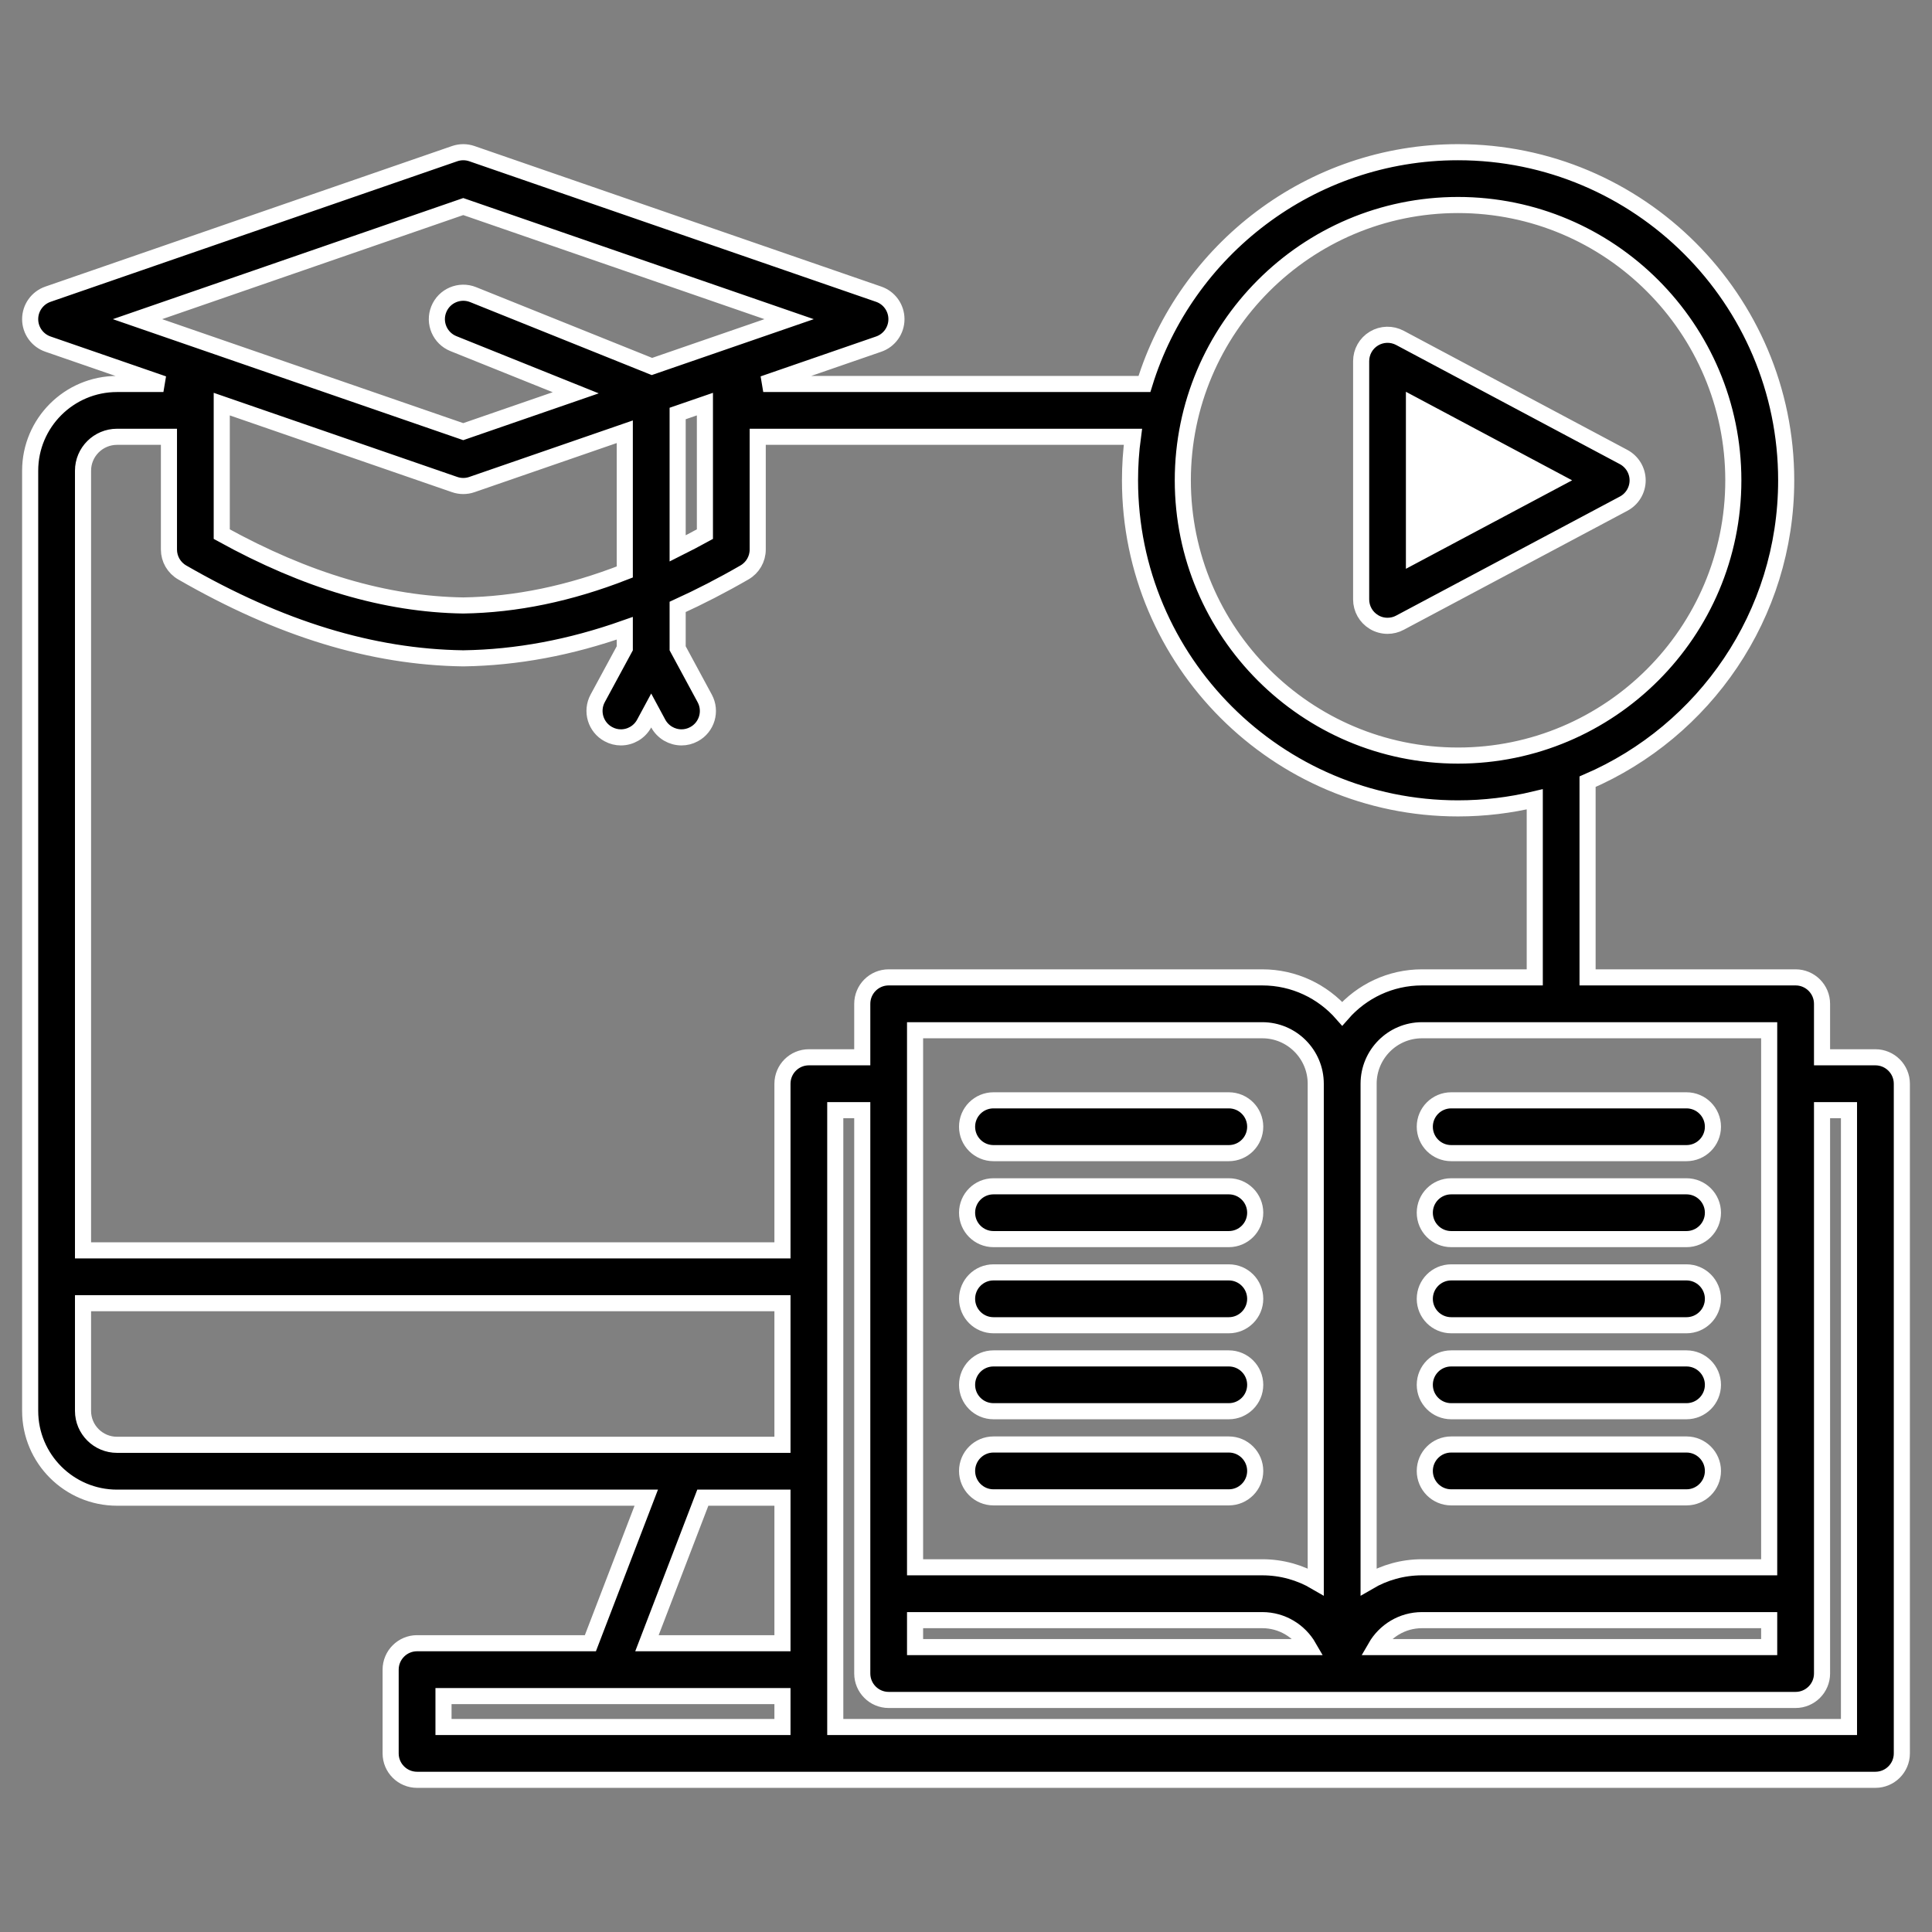 <svg width="36" height="36" viewBox="0 0 36 36" fill="none" xmlns="http://www.w3.org/2000/svg">
<rect x="0" y="0" width="36" height="36" fill="#808080" stroke="none"/>
<path d="M34.945 19.701H33.951V18.705C33.951 18.433 33.73 18.212 33.459 18.212H29.582V14.566C31.757 13.629 33.283 11.464 33.283 8.95C33.283 5.579 30.54 2.836 27.168 2.836C24.422 2.836 22.093 4.657 21.325 7.155H14.222L16.373 6.412C16.571 6.344 16.704 6.157 16.704 5.947C16.704 5.737 16.571 5.55 16.373 5.482L8.793 2.863C8.689 2.827 8.576 2.827 8.472 2.863L0.894 5.482C0.696 5.55 0.562 5.737 0.562 5.947C0.562 6.157 0.696 6.344 0.894 6.412L3.045 7.155H2.181C1.288 7.155 0.562 7.88 0.562 8.771V26.29C0.562 27.181 1.288 27.907 2.181 27.907H12.042L11.001 30.619H7.771C7.5 30.619 7.279 30.84 7.279 31.112V32.672C7.279 32.944 7.5 33.164 7.771 33.164H34.945C35.217 33.164 35.438 32.944 35.438 32.672V20.194C35.438 19.922 35.217 19.701 34.945 19.701ZM24.517 29.474C24.225 29.303 23.884 29.204 23.521 29.204H17.051V19.197H23.521C24.07 19.197 24.517 19.644 24.517 20.194V29.474ZM17.051 30.189H23.521C23.891 30.189 24.214 30.392 24.386 30.691H17.051V30.189ZM32.966 29.204H26.497C26.134 29.204 25.794 29.303 25.502 29.474V20.194C25.502 19.644 25.948 19.197 26.497 19.197H32.966V29.204ZM32.966 30.189V30.691H25.633C25.805 30.392 26.127 30.189 26.497 30.189H32.966ZM27.168 3.82C29.997 3.82 32.298 6.122 32.298 8.95C32.298 11.779 29.997 14.079 27.168 14.079C24.339 14.079 22.04 11.778 22.04 8.95C22.04 6.123 24.34 3.82 27.168 3.82ZM4.132 7.53L8.472 9.029C8.524 9.047 8.578 9.056 8.632 9.056C8.687 9.056 8.741 9.047 8.793 9.029L11.642 8.045V10.658C10.61 11.061 9.615 11.267 8.632 11.282C7.186 11.26 5.711 10.824 4.132 9.953V7.53ZM12.627 7.705L13.135 7.53V9.953C12.964 10.047 12.795 10.135 12.627 10.219V7.705V7.705ZM8.632 3.849L14.704 5.947L12.148 6.829L8.816 5.49C8.564 5.389 8.277 5.511 8.176 5.763C8.074 6.015 8.197 6.302 8.449 6.403L10.728 7.319L8.632 8.043L2.562 5.947L8.632 3.849L8.632 3.849ZM2.181 8.139H3.148V10.24C3.148 10.416 3.242 10.578 3.394 10.666C5.218 11.718 6.93 12.242 8.625 12.267H8.632C8.632 12.267 8.637 12.267 8.64 12.267C9.629 12.252 10.623 12.067 11.642 11.707V12.08L11.137 13.013C11.008 13.252 11.097 13.551 11.336 13.68C11.411 13.721 11.491 13.74 11.57 13.74C11.745 13.74 11.914 13.646 12.003 13.482L12.134 13.239L12.265 13.482C12.355 13.646 12.524 13.74 12.699 13.74C12.778 13.74 12.858 13.721 12.933 13.68C13.172 13.551 13.261 13.252 13.131 13.013L12.627 12.08V11.309C13.037 11.122 13.452 10.909 13.873 10.666C14.025 10.578 14.119 10.416 14.119 10.24V8.139H21.11C21.074 8.405 21.056 8.675 21.056 8.95C21.056 12.321 23.798 15.063 27.168 15.063C27.66 15.063 28.139 15.004 28.598 14.894V18.212H26.497C25.904 18.212 25.373 18.474 25.01 18.889C24.646 18.474 24.114 18.212 23.521 18.212H16.559C16.287 18.212 16.067 18.433 16.067 18.705V19.701H15.072C14.8 19.701 14.58 19.922 14.58 20.194V23.299H1.547V8.771C1.547 8.423 1.831 8.139 2.181 8.139ZM1.547 26.29V24.283H14.58V26.922H2.181C1.831 26.922 1.547 26.639 1.547 26.29ZM13.096 27.907H14.58V30.619H12.055L13.096 27.907ZM8.264 31.604H14.58V32.18H8.264V31.604ZM34.453 32.18H15.564V20.686H16.067V31.183C16.067 31.455 16.287 31.676 16.559 31.676H33.458C33.73 31.676 33.951 31.455 33.951 31.183V20.686H34.453V32.18H34.453ZM23.389 20.995C23.389 21.267 23.169 21.487 22.897 21.487H18.512C18.24 21.487 18.02 21.267 18.02 20.995C18.02 20.723 18.24 20.503 18.512 20.503H22.897C23.169 20.503 23.389 20.723 23.389 20.995ZM23.389 22.597C23.389 22.869 23.169 23.089 22.897 23.089H18.512C18.24 23.089 18.02 22.869 18.02 22.597C18.02 22.325 18.24 22.105 18.512 22.105H22.897C23.169 22.105 23.389 22.325 23.389 22.597ZM23.389 24.202C23.389 24.473 23.169 24.694 22.897 24.694H18.512C18.24 24.694 18.02 24.473 18.02 24.202C18.02 23.93 18.24 23.709 18.512 23.709H22.897C23.169 23.709 23.389 23.93 23.389 24.202ZM23.389 25.804C23.389 26.076 23.169 26.296 22.897 26.296H18.512C18.24 26.296 18.02 26.076 18.02 25.804C18.02 25.532 18.24 25.312 18.512 25.312H22.897C23.169 25.312 23.389 25.532 23.389 25.804ZM23.389 27.409C23.389 27.68 23.169 27.901 22.897 27.901H18.512C18.24 27.901 18.02 27.68 18.02 27.409C18.02 27.137 18.24 26.916 18.512 26.916H22.897C23.169 26.916 23.389 27.137 23.389 27.409ZM26.549 20.995C26.549 20.723 26.769 20.503 27.041 20.503H31.425C31.697 20.503 31.918 20.723 31.918 20.995C31.918 21.267 31.697 21.487 31.425 21.487H27.041C26.769 21.487 26.549 21.267 26.549 20.995ZM26.549 22.597C26.549 22.325 26.769 22.105 27.041 22.105H31.425C31.697 22.105 31.918 22.325 31.918 22.597C31.918 22.869 31.697 23.089 31.425 23.089H27.041C26.769 23.089 26.549 22.869 26.549 22.597ZM26.549 24.202C26.549 23.93 26.769 23.709 27.041 23.709H31.425C31.697 23.709 31.918 23.93 31.918 24.202C31.918 24.474 31.697 24.694 31.425 24.694H27.041C26.769 24.694 26.549 24.474 26.549 24.202ZM26.549 25.804C26.549 25.532 26.769 25.312 27.041 25.312H31.425C31.697 25.312 31.918 25.532 31.918 25.804C31.918 26.076 31.697 26.296 31.425 26.296H27.041C26.769 26.296 26.549 26.076 26.549 25.804ZM26.549 27.409C26.549 27.137 26.769 26.916 27.041 26.916H31.425C31.697 26.916 31.918 27.137 31.918 27.409C31.918 27.68 31.697 27.901 31.425 27.901H27.041C26.769 27.901 26.549 27.68 26.549 27.409ZM25.602 11.591C25.679 11.638 25.767 11.661 25.855 11.661C25.934 11.661 26.014 11.642 26.086 11.603L30.254 9.385C30.414 9.3 30.515 9.133 30.515 8.951C30.515 8.769 30.414 8.602 30.254 8.516L26.086 6.296C25.934 6.215 25.75 6.219 25.602 6.308C25.453 6.397 25.363 6.557 25.363 6.73V11.169C25.363 11.342 25.453 11.502 25.602 11.591ZM26.347 7.55L28.975 8.95L26.347 10.349V7.55Z" fill="black" stroke="white" stroke-width="0.3"/>
<path d="M26.348 7.55V10.349L28.976 8.95L26.348 7.55Z" fill="white"/>
</svg>
